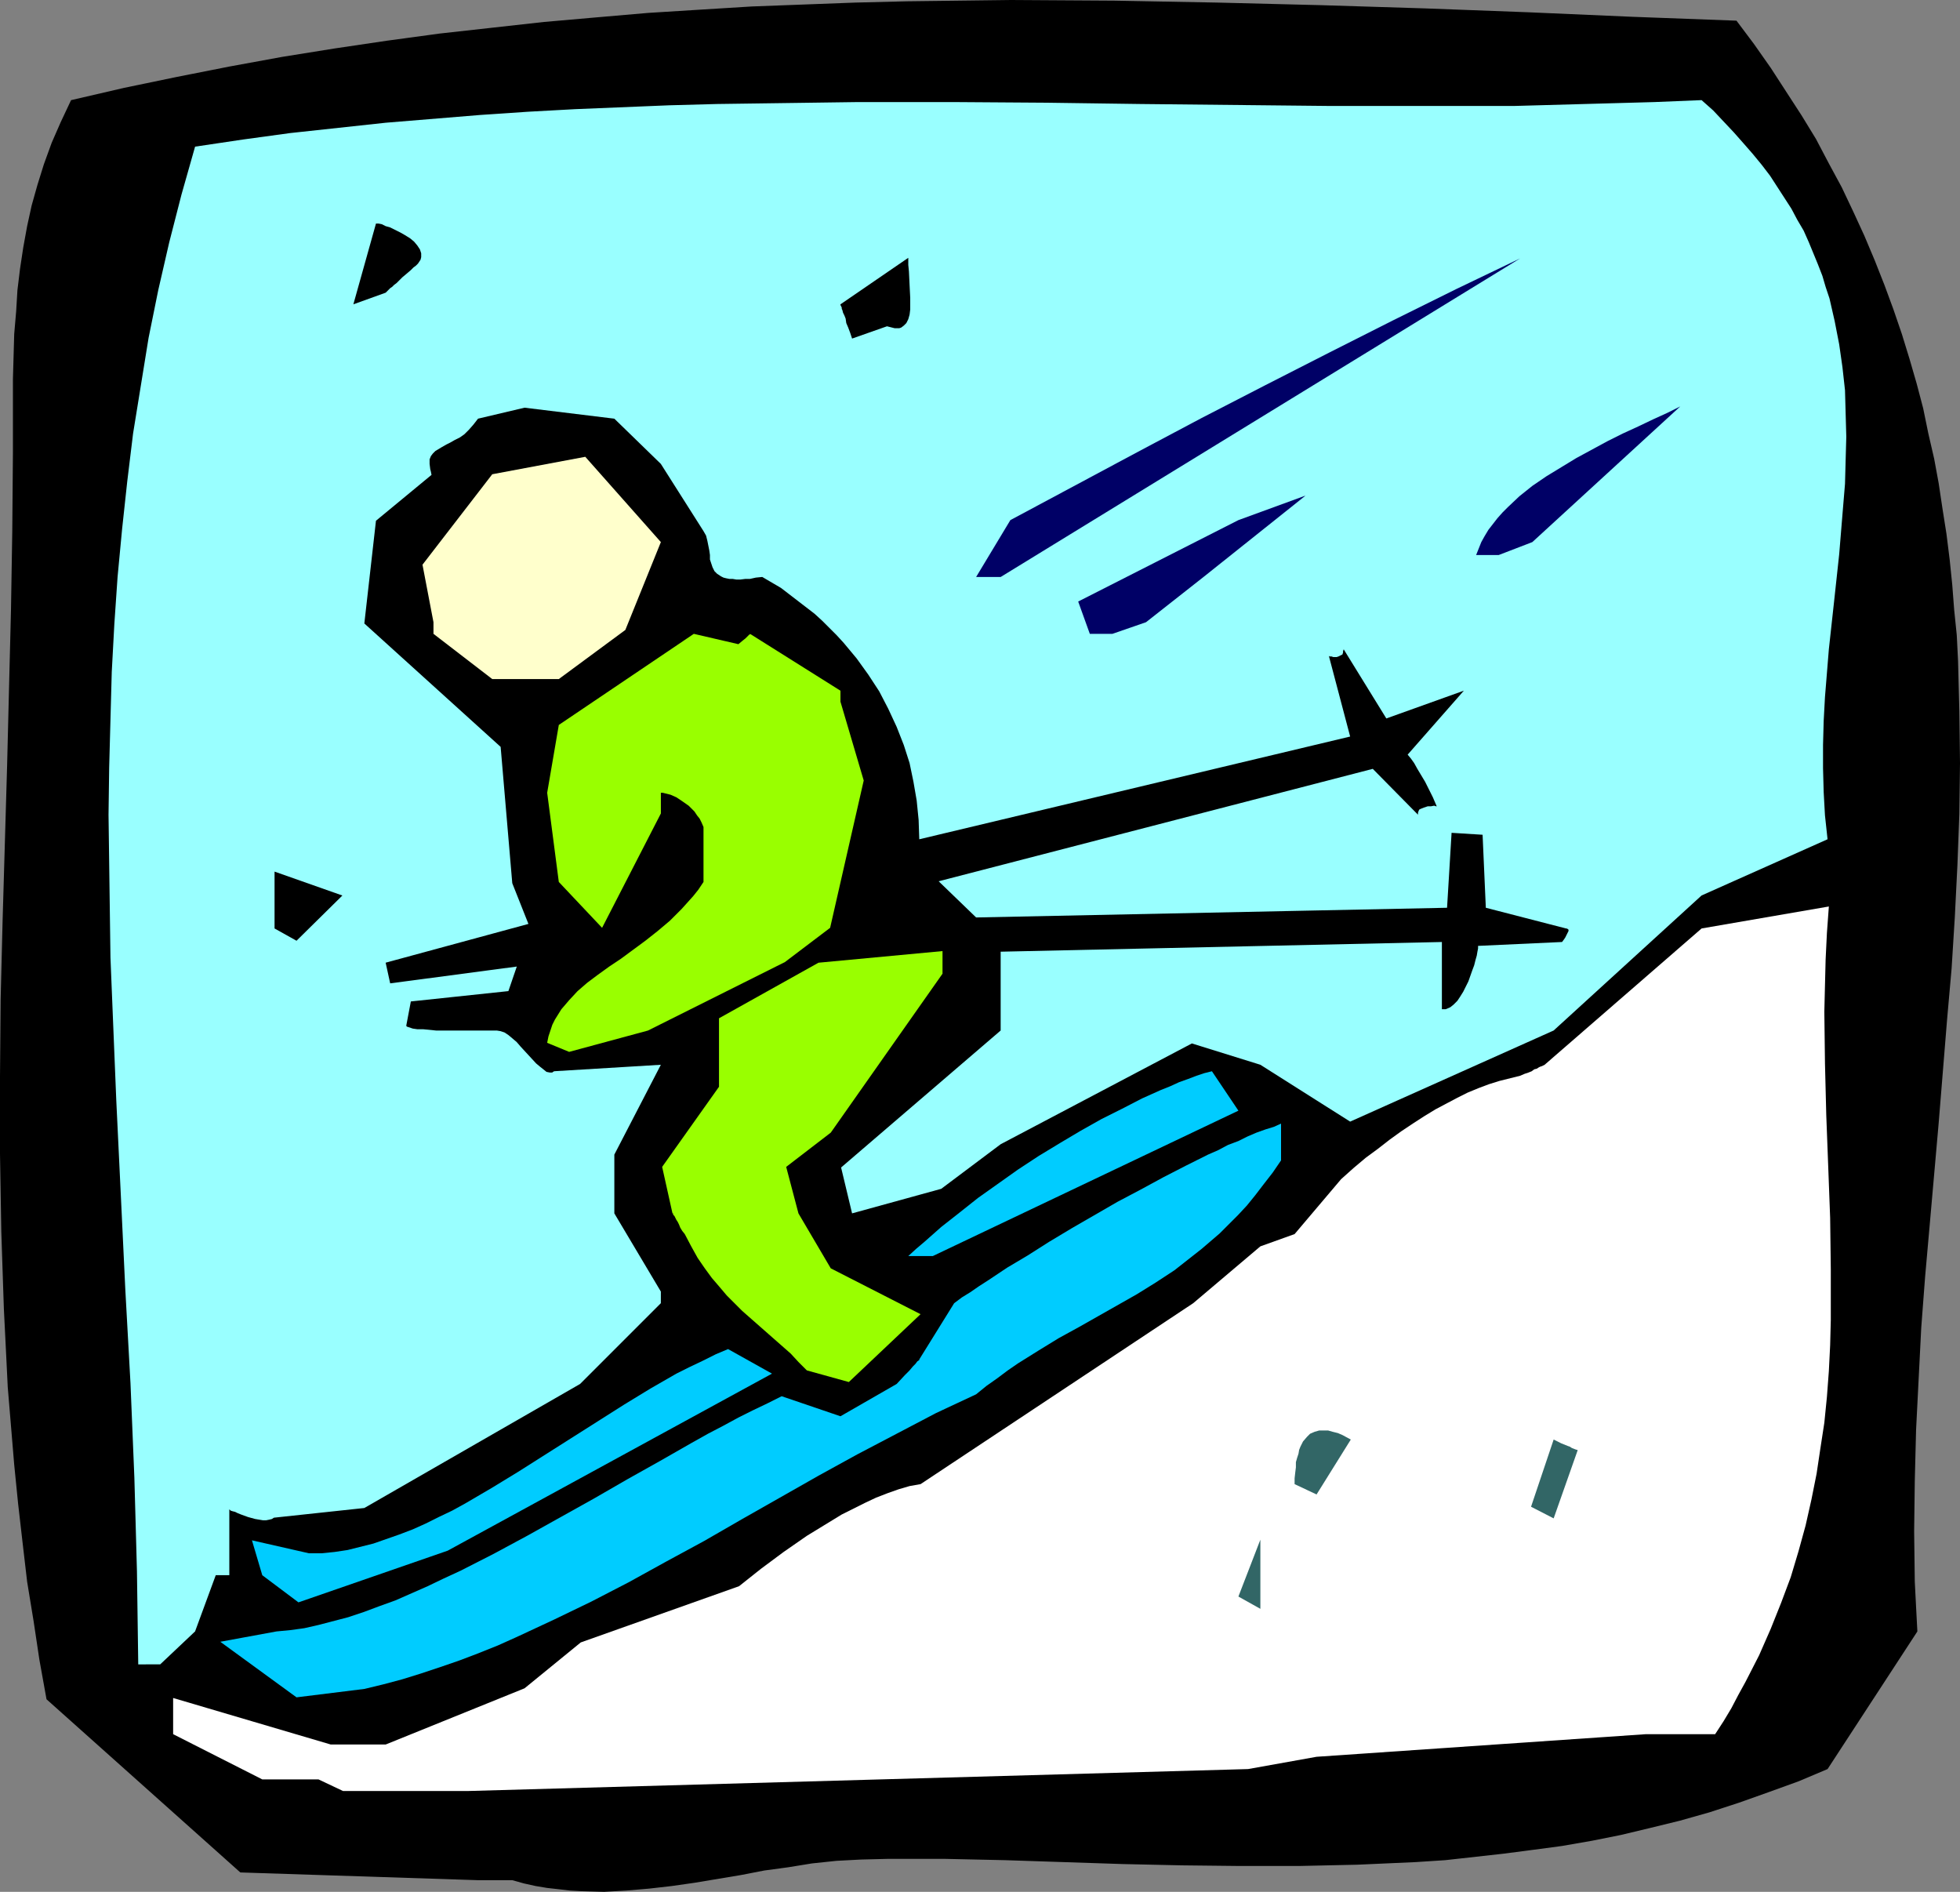 <?xml version="1.0" encoding="UTF-8" standalone="no"?>
<svg
   version="1.0"
   width="129.724mm"
   height="125.198mm"
   id="svg18"
   sodipodi:docname="Skier 23.wmf"
   xmlns:inkscape="http://www.inkscape.org/namespaces/inkscape"
   xmlns:sodipodi="http://sodipodi.sourceforge.net/DTD/sodipodi-0.dtd"
   xmlns="http://www.w3.org/2000/svg"
   xmlns:svg="http://www.w3.org/2000/svg">
  <rect width="100%" height="100%" fill="#808080" stroke="none"/>
  <sodipodi:namedview
     id="namedview18"
     pagecolor="#ffffff"
     bordercolor="#000000"
     borderopacity="0.25"
     inkscape:showpageshadow="2"
     inkscape:pageopacity="0.0"
     inkscape:pagecheckerboard="0"
     inkscape:deskcolor="#d1d1d1"
     inkscape:document-units="mm" />
  <defs
     id="defs1">
    <pattern
       id="WMFhbasepattern"
       patternUnits="userSpaceOnUse"
       width="6"
       height="6"
       x="0"
       y="0" />
  </defs>
  <path
     style="fill:#000000;fill-opacity:1;fill-rule:evenodd;stroke:none"
     d="M 119.584,470.279 60.115,468.34 11.635,425.029 9.858,415.171 8.403,405.474 6.787,395.616 5.656,385.92 4.525,376.062 3.555,366.365 2.747,356.669 1.939,346.972 1.454,337.114 0.97,327.418 0.646,317.721 0.323,308.025 0,288.632 V 269.239 L 0.162,249.846 0.646,230.453 1.778,191.505 2.262,171.951 2.747,152.558 3.07,132.842 3.232,113.287 V 100.843 94.864 L 3.394,89.208 3.555,83.551 4.04,77.895 4.363,72.562 5.01,67.229 5.818,61.896 6.787,56.563 7.918,51.391 9.373,46.22 10.989,41.048 12.928,35.715 15.19,30.544 17.776,25.049 31.027,21.979 44.278,19.231 57.368,16.646 70.619,14.222 83.709,12.121 96.798,10.181 109.888,8.404 122.977,6.949 136.067,5.495 148.995,4.363 162.085,3.232 175.013,2.424 188.102,1.616 201.03,1.131 213.958,0.646 226.886,0.323 239.814,0.162 252.904,0 l 25.856,0.162 25.856,0.485 25.856,0.646 26.018,0.808 25.856,0.97 26.018,1.131 26.018,0.97 4.363,5.818 4.202,5.979 3.878,5.979 3.878,5.979 3.555,5.818 3.232,6.141 3.232,5.979 2.909,6.141 2.747,5.979 2.586,6.141 2.424,6.141 2.262,6.141 2.101,6.141 1.939,6.303 1.778,6.141 1.616,6.141 1.293,6.303 1.454,6.303 1.131,6.141 0.97,6.464 0.97,6.141 0.808,6.464 0.646,6.303 0.485,6.303 0.646,6.303 0.323,6.464 0.162,6.303 0.162,6.303 0.162,12.929 -0.162,12.767 -0.485,12.767 -0.646,12.929 -0.808,12.929 -1.131,12.767 -2.101,25.857 -2.262,25.696 -1.131,12.767 -0.97,12.767 -0.646,12.767 -0.646,12.767 -0.323,12.767 -0.162,12.605 0.162,12.605 0.323,6.303 0.323,6.141 -22.462,34.422 -7.272,3.071 -7.595,2.747 -7.272,2.586 -7.434,2.424 -7.434,2.101 -7.272,1.778 -7.434,1.778 -7.272,1.454 -7.434,1.293 -7.272,0.97 -7.434,0.97 -7.272,0.808 -7.272,0.808 -7.434,0.485 -7.272,0.323 -7.272,0.323 -14.706,0.323 h -14.544 l -14.706,-0.162 -14.706,-0.323 -29.411,-0.97 -14.867,-0.323 h -14.706 l -6.464,0.162 -6.141,0.323 -6.141,0.646 -5.979,0.97 -5.979,0.808 -5.818,1.131 -11.635,1.939 -5.656,0.808 -5.656,0.646 -5.656,0.485 -5.656,0.323 -5.656,-0.162 -2.909,-0.162 -2.747,-0.323 -2.909,-0.323 -2.909,-0.485 -2.909,-0.646 -2.909,-0.808 z"
     id="path1" />
  <path
     style="fill:#ffffff;fill-opacity:1;fill-rule:evenodd;stroke:none"
     d="M 79.669,445.068 H 65.61 L 43.309,433.756 v -9.05 l 39.43,11.636 h 13.736 l 34.744,-14.06 14.059,-11.474 39.592,-14.06 5.494,-4.363 5.656,-4.202 5.818,-4.04 2.909,-1.778 2.909,-1.778 2.909,-1.778 2.909,-1.454 2.909,-1.454 2.747,-1.293 2.909,-1.131 2.747,-0.97 2.747,-0.808 2.747,-0.485 68.195,-45.25 16.806,-14.222 8.565,-3.071 11.635,-13.737 3.07,-2.747 3.07,-2.586 3.07,-2.263 2.909,-2.263 2.909,-2.101 2.909,-1.939 2.747,-1.778 2.909,-1.778 2.747,-1.454 2.747,-1.454 2.586,-1.293 2.747,-1.131 2.586,-0.97 2.586,-0.808 2.586,-0.646 2.586,-0.646 1.131,-0.485 0.97,-0.323 0.808,-0.323 0.646,-0.485 0.646,-0.162 0.485,-0.323 0.323,-0.162 0.485,-0.162 0.323,-0.162 0.323,-0.162 v 0 l 39.269,-34.099 31.835,-5.495 -0.485,6.626 -0.323,6.626 -0.162,6.464 -0.162,6.626 0.162,12.929 0.323,12.929 0.485,12.767 0.485,12.929 0.162,12.767 v 6.464 6.303 l -0.162,6.303 -0.323,6.464 -0.485,6.464 -0.646,6.464 -0.97,6.303 -0.97,6.464 -1.293,6.464 -1.454,6.464 -1.778,6.464 -1.939,6.464 -2.424,6.464 -2.586,6.464 -2.909,6.626 -3.394,6.626 -1.778,3.232 -1.778,3.394 -1.939,3.232 -2.101,3.232 h -17.291 l -82.416,5.656 -17.13,3.071 -195.374,5.495 H 85.81 Z"
     id="path2" />
  <path
     style="fill:#00ccff;fill-opacity:1;fill-rule:evenodd;stroke:none"
     d="m 74.174,424.544 -19.069,-13.898 14.059,-2.586 3.394,-0.323 3.555,-0.485 3.555,-0.808 3.717,-0.97 3.717,-0.97 3.878,-1.293 3.878,-1.454 4.04,-1.454 4.04,-1.778 4.04,-1.778 4.04,-1.939 4.202,-1.939 8.242,-4.202 8.403,-4.525 8.403,-4.687 8.403,-4.687 8.403,-4.848 8.08,-4.525 7.918,-4.525 4.04,-2.263 3.717,-1.939 3.878,-2.101 3.555,-1.778 3.717,-1.778 3.555,-1.778 14.706,5.01 14.059,-8.08 2.101,-2.263 1.131,-1.131 0.808,-0.97 0.646,-0.646 0.485,-0.646 0.485,-0.323 v -0.162 l 8.726,-14.06 1.939,-1.454 2.101,-1.293 2.101,-1.454 2.262,-1.454 2.424,-1.616 2.424,-1.616 5.171,-3.071 5.333,-3.394 5.656,-3.394 11.474,-6.626 5.818,-3.071 5.656,-3.071 5.656,-2.909 5.494,-2.747 2.586,-1.131 2.424,-1.293 2.586,-0.97 2.262,-1.131 2.262,-0.97 2.262,-0.808 2.101,-0.646 1.778,-0.808 v 9.212 l -2.101,3.071 -2.262,2.909 -2.101,2.747 -2.101,2.586 -2.262,2.424 -2.262,2.263 -2.262,2.263 -2.262,1.939 -2.262,1.939 -2.262,1.778 -4.525,3.555 -4.686,3.071 -4.686,2.909 -4.848,2.747 -4.848,2.747 -4.848,2.747 -5.01,2.747 -5.01,3.071 -5.171,3.232 -2.586,1.778 -2.586,1.939 -2.747,1.939 -2.586,2.101 -10.019,4.687 -9.858,5.171 -9.858,5.171 -9.696,5.333 -19.069,10.828 -9.534,5.495 -9.534,5.171 -9.373,5.171 -9.373,4.848 -9.373,4.525 -9.373,4.363 -4.686,2.101 -4.848,1.939 -4.686,1.778 -4.686,1.616 -4.848,1.616 -4.686,1.454 -4.848,1.293 -4.686,1.131 z"
     id="path3" />
  <path
     style="fill:#99ffff;fill-opacity:1;fill-rule:evenodd;stroke:none"
     d="m 34.582,416.302 -0.162,-11.636 -0.162,-11.636 -0.323,-11.797 -0.323,-11.636 -0.97,-23.595 -1.293,-23.433 -1.131,-23.756 -1.131,-23.595 -0.97,-23.756 -0.485,-11.959 -0.162,-11.797 -0.162,-11.959 -0.162,-11.959 0.162,-11.797 0.323,-11.959 0.323,-11.959 0.646,-11.959 0.808,-11.797 1.131,-11.959 1.293,-11.959 1.454,-11.959 1.939,-11.959 1.939,-11.959 2.424,-11.959 2.747,-11.959 3.07,-11.959 3.394,-11.959 11.958,-1.778 11.797,-1.616 11.958,-1.293 11.958,-1.293 11.797,-0.97 11.797,-0.97 11.958,-0.808 11.797,-0.646 11.797,-0.485 11.797,-0.485 11.958,-0.323 11.797,-0.162 23.594,-0.323 h 23.432 l 23.594,0.162 23.432,0.323 46.864,0.485 h 23.432 23.432 l 23.27,-0.646 11.635,-0.323 11.797,-0.485 2.909,2.586 2.586,2.747 2.586,2.747 2.424,2.747 2.262,2.586 2.262,2.747 2.101,2.747 1.778,2.747 1.778,2.747 1.778,2.747 1.454,2.747 1.616,2.747 1.293,2.909 1.131,2.747 1.131,2.747 1.131,2.909 0.808,2.747 0.97,2.909 1.293,5.656 1.131,5.818 0.808,5.656 0.646,5.818 0.162,5.818 0.162,5.818 -0.162,5.818 -0.162,5.979 -0.485,5.818 -0.97,11.797 -1.293,11.959 -1.293,11.797 -0.97,11.959 -0.323,5.979 -0.162,5.979 v 5.818 l 0.162,5.979 0.323,5.818 0.646,5.979 -31.512,14.06 -37.006,33.776 -50.904,22.787 -22.462,-14.222 -17.13,-5.333 -47.834,25.211 -14.867,11.151 -22.301,6.141 -2.747,-11.474 39.915,-34.261 v -19.716 l 110.373,-2.424 v 16.807 h 0.97 l 1.131,-0.485 0.808,-0.646 0.97,-0.97 0.646,-0.97 0.808,-1.293 1.293,-2.586 0.97,-2.747 0.485,-1.293 0.323,-1.293 0.323,-1.131 0.162,-0.97 0.162,-0.808 v -0.646 l 21.008,-0.97 0.485,-0.646 0.323,-0.485 0.323,-0.646 0.162,-0.323 0.323,-0.646 v -0.323 l -0.162,-0.162 -0.323,-0.162 h -0.162 l -20.038,-5.171 -0.808,-18.262 -7.757,-0.485 -1.131,18.747 -117.806,2.424 -9.373,-9.05 108.595,-28.12 11.312,11.474 v -0.485 l 0.162,-0.485 0.162,-0.323 0.323,-0.162 0.808,-0.323 0.97,-0.323 h 0.808 l 0.808,-0.162 0.485,0.162 h 0.162 l -0.97,-2.263 -0.97,-1.939 -0.97,-1.939 -0.97,-1.616 -0.97,-1.616 -0.808,-1.454 -0.808,-1.131 -0.808,-0.97 14.059,-15.999 -19.392,6.949 -10.666,-17.292 -0.162,0.485 v 0.323 l -0.162,0.485 -0.323,0.162 -0.646,0.323 -0.485,0.162 h -0.808 l -0.485,-0.162 h -0.485 l -0.162,-0.162 5.333,20.201 -107.787,25.696 -0.162,-4.848 -0.485,-4.848 -0.808,-4.687 -0.97,-4.687 -1.454,-4.525 -1.778,-4.525 -2.101,-4.525 -2.262,-4.363 -2.747,-4.202 -2.909,-4.04 -3.232,-3.879 -1.778,-1.939 -1.778,-1.778 -1.778,-1.778 -1.939,-1.778 -2.101,-1.616 -2.101,-1.616 -2.101,-1.616 -2.101,-1.616 -4.686,-2.747 -1.616,0.162 -1.454,0.323 h -1.131 l -1.293,0.162 h -0.97 l -0.97,-0.162 h -0.808 l -0.808,-0.162 -0.646,-0.162 -0.646,-0.323 -0.97,-0.646 -0.646,-0.646 -0.485,-0.97 -0.323,-0.97 -0.323,-0.97 v -1.131 l -0.162,-1.131 -0.485,-2.424 -0.323,-1.293 -0.646,-1.131 -10.666,-16.807 -11.635,-11.313 -22.462,-2.747 -11.635,2.747 -1.131,1.454 -1.131,1.293 -1.131,1.131 -1.131,0.808 -1.293,0.646 -1.131,0.646 -0.97,0.485 -1.131,0.646 -0.808,0.485 -0.808,0.485 -0.646,0.646 -0.485,0.646 -0.323,0.808 v 1.131 l 0.162,1.293 0.162,0.646 0.162,0.808 -13.898,11.474 -2.909,25.696 34.098,30.867 2.909,34.099 4.04,10.181 -35.714,9.696 1.131,5.171 31.674,-4.202 -2.101,6.141 -24.402,2.586 -1.131,5.979 v 0.162 l 0.162,0.162 0.485,0.162 0.97,0.323 1.131,0.162 h 1.454 l 1.616,0.162 1.616,0.162 h 1.778 3.878 3.717 1.778 4.04 l 0.97,0.162 0.97,0.323 0.97,0.646 0.97,0.808 1.131,0.97 0.97,1.131 1.939,2.101 1.939,2.101 0.97,0.808 0.808,0.646 0.808,0.646 0.808,0.162 h 0.646 l 0.162,-0.162 0.323,-0.162 26.664,-1.616 -11.635,22.464 v 14.706 l 11.635,19.555 v 2.909 l -20.2,20.201 -53.974,31.029 -22.624,2.424 -0.485,0.323 -0.646,0.162 -0.808,0.162 h -0.808 l -1.939,-0.323 -1.778,-0.485 -1.778,-0.646 -0.808,-0.323 -0.646,-0.323 -0.646,-0.162 -0.485,-0.162 -0.162,-0.162 -0.162,-0.162 v 16.484 h -3.394 l -5.171,14.06 -8.726,8.242 z"
     id="path4" />
  <path
     style="fill:#326666;fill-opacity:1;fill-rule:evenodd;stroke:none"
     d="m 309.787,399.333 5.494,-14.222 v 17.292 z"
     id="path5" />
  <path
     style="fill:#00ccff;fill-opacity:1;fill-rule:evenodd;stroke:none"
     d="m 65.61,394 -2.586,-8.727 14.221,3.232 h 3.232 l 3.232,-0.323 3.232,-0.485 3.232,-0.808 3.232,-0.808 3.232,-1.131 3.232,-1.131 3.394,-1.293 3.232,-1.454 3.232,-1.616 3.394,-1.616 3.232,-1.778 6.626,-3.879 6.626,-4.04 13.251,-8.404 6.626,-4.202 6.626,-4.202 6.626,-4.04 6.464,-3.717 3.232,-1.616 3.394,-1.616 3.232,-1.616 3.07,-1.293 10.989,6.141 -81.123,44.281 -37.33,12.929 z"
     id="path6" />
  <path
     style="fill:#326666;fill-opacity:1;fill-rule:evenodd;stroke:none"
     d="m 382.992,376.87 5.656,-16.807 0.97,0.485 0.97,0.485 0.808,0.323 0.808,0.323 0.485,0.162 0.485,0.323 0.808,0.323 0.485,0.162 h 0.162 v 0.162 l -5.979,16.969 z"
     id="path7" />
  <path
     style="fill:#326666;fill-opacity:1;fill-rule:evenodd;stroke:none"
     d="m 323.846,371.213 v -1.454 l 0.162,-1.454 0.162,-1.293 v -1.293 l 0.323,-1.131 0.323,-0.97 0.162,-0.97 0.323,-0.808 0.323,-0.646 0.323,-0.646 0.97,-1.131 0.808,-0.808 1.131,-0.485 1.131,-0.323 h 1.131 1.131 l 1.131,0.323 1.293,0.323 1.131,0.485 2.101,1.131 -8.565,13.737 z"
     id="path8" />
  <path
     style="fill:#99ff00;fill-opacity:1;fill-rule:evenodd;stroke:none"
     d="m 201.838,342.77 -2.101,-2.101 -1.939,-2.101 -4.04,-3.555 -4.04,-3.555 -4.04,-3.555 -1.939,-1.939 -1.939,-1.939 -1.778,-2.101 -1.939,-2.263 -1.778,-2.424 -1.778,-2.586 -1.616,-2.909 -1.616,-3.071 -0.646,-0.808 -0.485,-0.808 -0.323,-0.808 -0.323,-0.646 -0.323,-0.485 -0.162,-0.323 -0.323,-0.646 -0.323,-0.323 v -0.323 h -0.162 l -2.586,-11.636 14.221,-20.039 v -17.13 l 24.886,-13.898 31.027,-2.909 v 5.656 l -27.957,39.756 -11.15,8.565 3.07,11.636 8.08,13.737 22.462,11.474 -17.938,16.969 z"
     id="path9" />
  <path
     style="fill:#00ccff;fill-opacity:1;fill-rule:evenodd;stroke:none"
     d="m 227.209,314.166 1.939,-1.778 2.101,-1.778 4.202,-3.717 4.525,-3.555 4.686,-3.717 5.01,-3.555 5.01,-3.555 5.171,-3.394 5.333,-3.232 5.171,-3.071 5.171,-2.909 5.171,-2.586 5.01,-2.586 4.686,-2.101 2.424,-0.97 2.101,-0.97 2.262,-0.808 2.101,-0.808 1.939,-0.646 1.939,-0.485 6.626,9.858 -76.437,36.362 z"
     id="path10" />
  <path
     style="fill:#99ff00;fill-opacity:1;fill-rule:evenodd;stroke:none"
     d="m 136.875,260.835 0.323,-1.616 0.485,-1.454 0.485,-1.454 0.646,-1.293 0.808,-1.293 0.808,-1.293 0.97,-1.131 0.97,-1.131 2.101,-2.263 2.424,-2.101 2.586,-1.939 2.909,-2.101 2.909,-1.939 3.07,-2.263 3.07,-2.263 3.07,-2.424 3.07,-2.586 2.909,-2.909 1.454,-1.616 1.454,-1.616 1.293,-1.616 1.293,-1.939 v -13.737 l -0.485,-1.131 -0.485,-0.97 -0.646,-0.808 -0.646,-0.97 -1.454,-1.454 -1.616,-1.131 -1.454,-0.97 -1.454,-0.646 -1.293,-0.323 -0.646,-0.162 h -0.485 v 5.171 l -14.706,28.605 -10.827,-11.474 -2.909,-22.302 2.909,-16.969 33.774,-22.787 11.15,2.586 0.97,-0.808 0.808,-0.646 0.485,-0.485 0.323,-0.323 0.162,-0.162 h 0.162 v -0.162 l 22.624,14.222 v 2.747 l 5.818,19.716 -8.403,36.847 -11.312,8.565 -34.259,17.13 -19.715,5.333 z"
     id="path11" />
  <path
     style="fill:#000000;fill-opacity:1;fill-rule:evenodd;stroke:none"
     d="m 68.68,232.231 v -14.222 l 16.968,5.979 -11.474,11.313 z"
     id="path12" />
  <path
     style="fill:#ffffcc;fill-opacity:1;fill-rule:evenodd;stroke:none"
     d="m 133.643,169.85 h -10.504 l -14.706,-11.313 v -2.909 l -2.747,-14.383 17.453,-22.625 23.27,-4.363 18.907,21.332 -8.888,21.979 -16.645,12.282 z"
     id="path13" />
  <path
     style="fill:#000066;fill-opacity:1;fill-rule:evenodd;stroke:none"
     d="m 272.619,158.537 -2.909,-8.08 40.077,-20.363 16.806,-6.141 -25.533,20.363 -14.382,11.313 -8.403,2.909 z"
     id="path14" />
  <path
     style="fill:#000066;fill-opacity:1;fill-rule:evenodd;stroke:none"
     d="m 244.177,144.316 8.565,-14.222 31.997,-17.13 15.837,-8.404 15.998,-8.242 15.837,-8.08 15.998,-8.08 15.998,-7.919 15.837,-7.596 -129.926,79.673 z"
     id="path15" />
  <path
     style="fill:#000066;fill-opacity:1;fill-rule:evenodd;stroke:none"
     d="m 369.256,138.821 0.646,-1.616 0.646,-1.616 0.808,-1.454 0.97,-1.616 1.131,-1.454 1.131,-1.454 1.293,-1.454 1.293,-1.293 2.909,-2.747 3.232,-2.586 3.555,-2.424 3.717,-2.263 3.717,-2.263 3.878,-2.101 3.878,-2.101 3.878,-1.939 3.878,-1.778 3.717,-1.778 3.555,-1.616 3.232,-1.616 -37.006,33.938 -8.403,3.232 z"
     id="path16" />
  <path
     style="fill:#000000;fill-opacity:1;fill-rule:evenodd;stroke:none"
     d="m 213.15,84.683 -0.485,-1.454 -0.485,-1.293 -0.485,-1.131 -0.162,-1.131 -0.323,-0.808 -0.323,-0.646 -0.162,-0.646 -0.162,-0.323 v -0.323 l -0.162,-0.323 -0.162,-0.323 v -0.162 l 16.968,-11.636 v 1.778 l 0.162,1.616 0.162,3.394 0.162,3.232 v 1.616 1.293 l -0.162,1.293 -0.323,1.131 -0.485,0.97 -0.646,0.646 -0.646,0.485 -0.485,0.162 h -0.485 -0.646 l -0.646,-0.162 -0.646,-0.162 -0.646,-0.162 z"
     id="path17" />
  <path
     style="fill:#000000;fill-opacity:1;fill-rule:evenodd;stroke:none"
     d="m 88.395,76.117 5.656,-20.201 h 0.646 l 0.808,0.162 0.97,0.485 1.131,0.323 1.293,0.646 1.293,0.646 1.131,0.646 1.293,0.808 0.97,0.808 0.808,0.97 0.646,0.97 0.323,0.97 v 0.485 0.485 l -0.162,0.646 -0.323,0.485 -0.323,0.485 -0.485,0.485 -0.646,0.485 -0.646,0.646 -1.131,0.97 -0.97,0.808 -0.808,0.808 -0.646,0.646 -0.646,0.485 -0.485,0.485 -0.485,0.323 -0.323,0.323 -0.485,0.485 -0.162,0.162 -0.162,0.162 z"
     id="path18" />
</svg>
